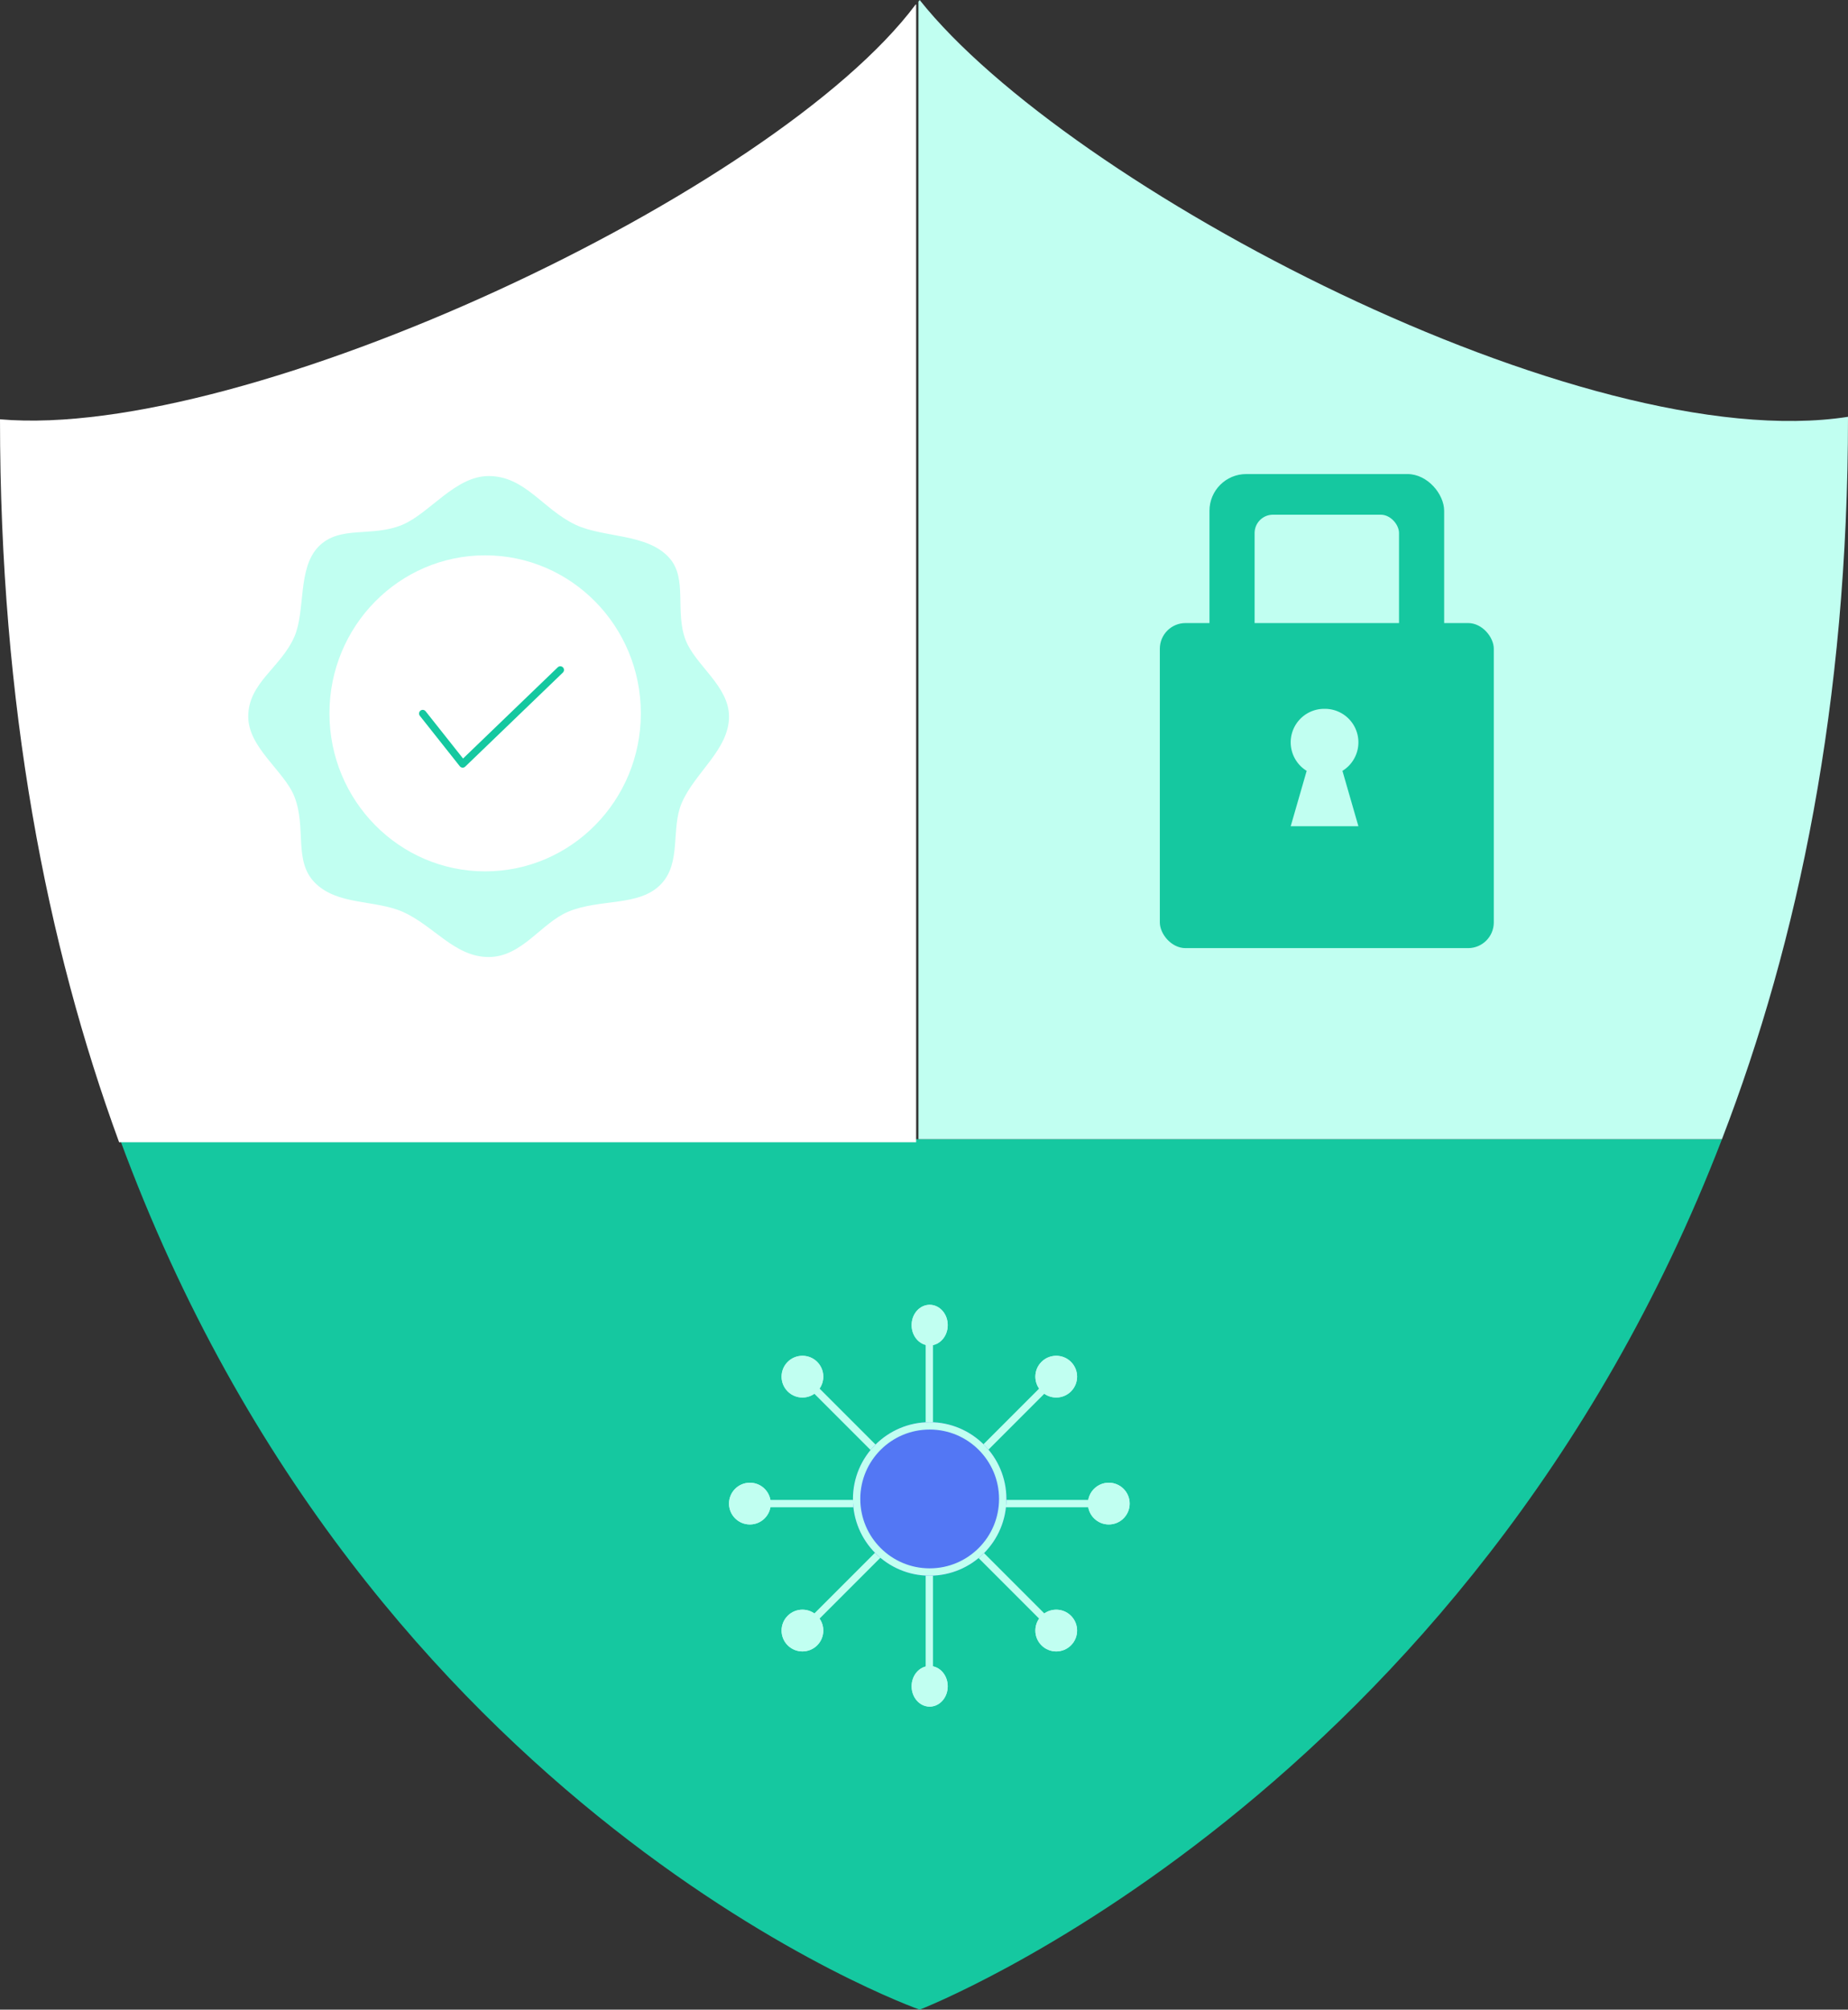 <svg xmlns="http://www.w3.org/2000/svg" width="503.321" height="547.119" viewBox="0 0 503.321 547.119"><rect x="0" y="0" width="503.321" height="547.119" fill="#333333" stroke="none"/><g transform="translate(-79.875 -5004.678)"><path d="M0,0H436.334C367.216,179.3,217.822,236.974,217.822,236.974S67.747,184.286,0,0Z" transform="translate(112.532 5314.822)" fill="#15c8a0"/><path d="M0,310.145V.457L.338,0C40.77,50.842,181.164,124.673,253.181,113.476c0,77.732-13.532,142.71-34.332,196.669Z" transform="translate(330.015 5004.678)" fill="#c1fff1"/><path d="M32.444,309.746C12.732,255.984,0,191.022,0,112.924,67.148,118.8,211.146,51.137,249.382,0h.136V309.746Z" transform="translate(79.875 5005.907)" fill="#fff"/><g transform="translate(147.485 5134.278)"><path d="M65.472,0c9.941,0,14.752,9.04,23.653,13.251,7.694,3.637,19.557,2.293,25.57,9.049,5.026,5.645,1.444,14.548,4.426,22.343,2.614,6.825,11.823,12.527,11.823,20.829,0,9.033-9.351,15.253-12.9,23.586-2.975,6.99.011,16.172-5.633,22.06-5.926,6.186-16.648,3.861-25.291,7.5-7.369,3.107-12.576,12.326-21.646,12.326-9.294,0-14.949-8.589-23.45-12.326-7.508-3.3-17.88-1.7-23.969-8-5.732-5.926-2.161-14.883-5.483-23.344C9.837,80.319,0,73.978,0,65.472c0-9.218,8.885-13.287,12.571-21.745,3.083-7.085.789-18.646,6.606-24.551,5.795-5.885,14.479-2.4,22.846-5.925C49.379,10.148,56.4,0,65.472,0Z" fill="#c1fff1"/><ellipse cx="42.406" cy="43.02" rx="42.406" ry="43.02" transform="translate(22.119 21.585)" fill="#fff"/><path d="M3902.035,10956.117l10.882,13.732,26.592-25.6" transform="translate(-3854.511 -10891.462)" fill="none" stroke="#15c8a0" stroke-linecap="round" stroke-linejoin="round" stroke-width="2"/></g><g transform="translate(395.767 5133.739)"><rect width="63.916" height="61.458" rx="10" transform="translate(13.521 0)" fill="#15c8a0 "/><rect width="39.333" height="40.562" rx="5" transform="translate(25.812 11.062)" fill="#c1fff1"/><rect width="90.957" height="88.499" rx="7" transform="translate(0 40.562)" fill="#15c8a0 "/><path d="M0,31.958,4.348,16.886A9.116,9.116,0,0,1,9.219,0,9.117,9.117,0,0,1,14.09,16.886l4.347,15.072Z" transform="translate(35.645 63.916)" fill="#c1fff1"/></g><g transform="translate(278.429 5359.903)"><g transform="translate(49.735 0)"><line y2="97.754" transform="translate(4.825 5.244)" fill="none" stroke="#c1fff1" stroke-linecap="round" stroke-width="2"/><g transform="translate(0)" fill="#c1fff1" stroke="#c1fff1" stroke-width="2"><ellipse cx="4.917" cy="5.531" rx="4.917" ry="5.531" stroke="none"/><ellipse cx="4.917" cy="5.531" rx="3.917" ry="4.531" fill="none"/></g><g transform="translate(0 98.332)" fill="#c1fff1" stroke="#c1fff1" stroke-width="2"><ellipse cx="4.917" cy="5.531" rx="4.917" ry="5.531" stroke="none"/><ellipse cx="4.917" cy="5.531" rx="3.917" ry="4.531" fill="none"/></g></g><g transform="translate(109.121 48.437) rotate(90)"><line y2="97.754" transform="translate(5.683 5.683)" fill="none" stroke="#c1fff1" stroke-linecap="round" stroke-width="2"/><g fill="#c1fff1" stroke="#c1fff1" stroke-width="2"><circle cx="5.683" cy="5.683" r="5.683" stroke="none"/><circle cx="5.683" cy="5.683" r="4.683" fill="none"/></g><g transform="translate(0 97.754)" fill="#c1fff1" stroke="#c1fff1" stroke-width="2"><circle cx="5.683" cy="5.683" r="5.683" stroke="none"/><circle cx="5.683" cy="5.683" r="4.683" fill="none"/></g></g><g transform="translate(97.158 88.683) rotate(135)"><line y2="97.754" transform="translate(5.683 5.683)" fill="none" stroke="#c1fff1" stroke-linecap="round" stroke-width="2"/><g fill="#c1fff1" stroke="#c1fff1" stroke-width="2"><circle cx="5.683" cy="5.683" r="5.683" stroke="none"/><circle cx="5.683" cy="5.683" r="4.683" fill="none"/></g><g transform="translate(0 97.754)" fill="#c1fff1" stroke="#c1fff1" stroke-width="2"><circle cx="5.683" cy="5.683" r="5.683" stroke="none"/><circle cx="5.683" cy="5.683" r="4.683" fill="none"/></g></g><g transform="translate(19.998 96.719) rotate(-135)"><line y2="97.754" transform="translate(5.683 5.683)" fill="none" stroke="#c1fff1" stroke-linecap="round" stroke-width="2"/><g transform="translate(0 0)" fill="#c1fff1" stroke="#c1fff1" stroke-width="2"><circle cx="5.683" cy="5.683" r="5.683" stroke="none"/><circle cx="5.683" cy="5.683" r="4.683" fill="none"/></g><g transform="translate(0 97.754)" fill="#c1fff1" stroke="#c1fff1" stroke-width="2"><circle cx="5.683" cy="5.683" r="5.683" stroke="none"/><circle cx="5.683" cy="5.683" r="4.683" fill="none"/></g></g><g transform="translate(33.755 31.958)" fill="#5377f4" stroke="#c1fff1" stroke-width="2"><circle cx="20.896" cy="20.896" r="20.896" stroke="none"/><circle cx="20.896" cy="20.896" r="19.896" fill="none"/></g></g></g></svg>